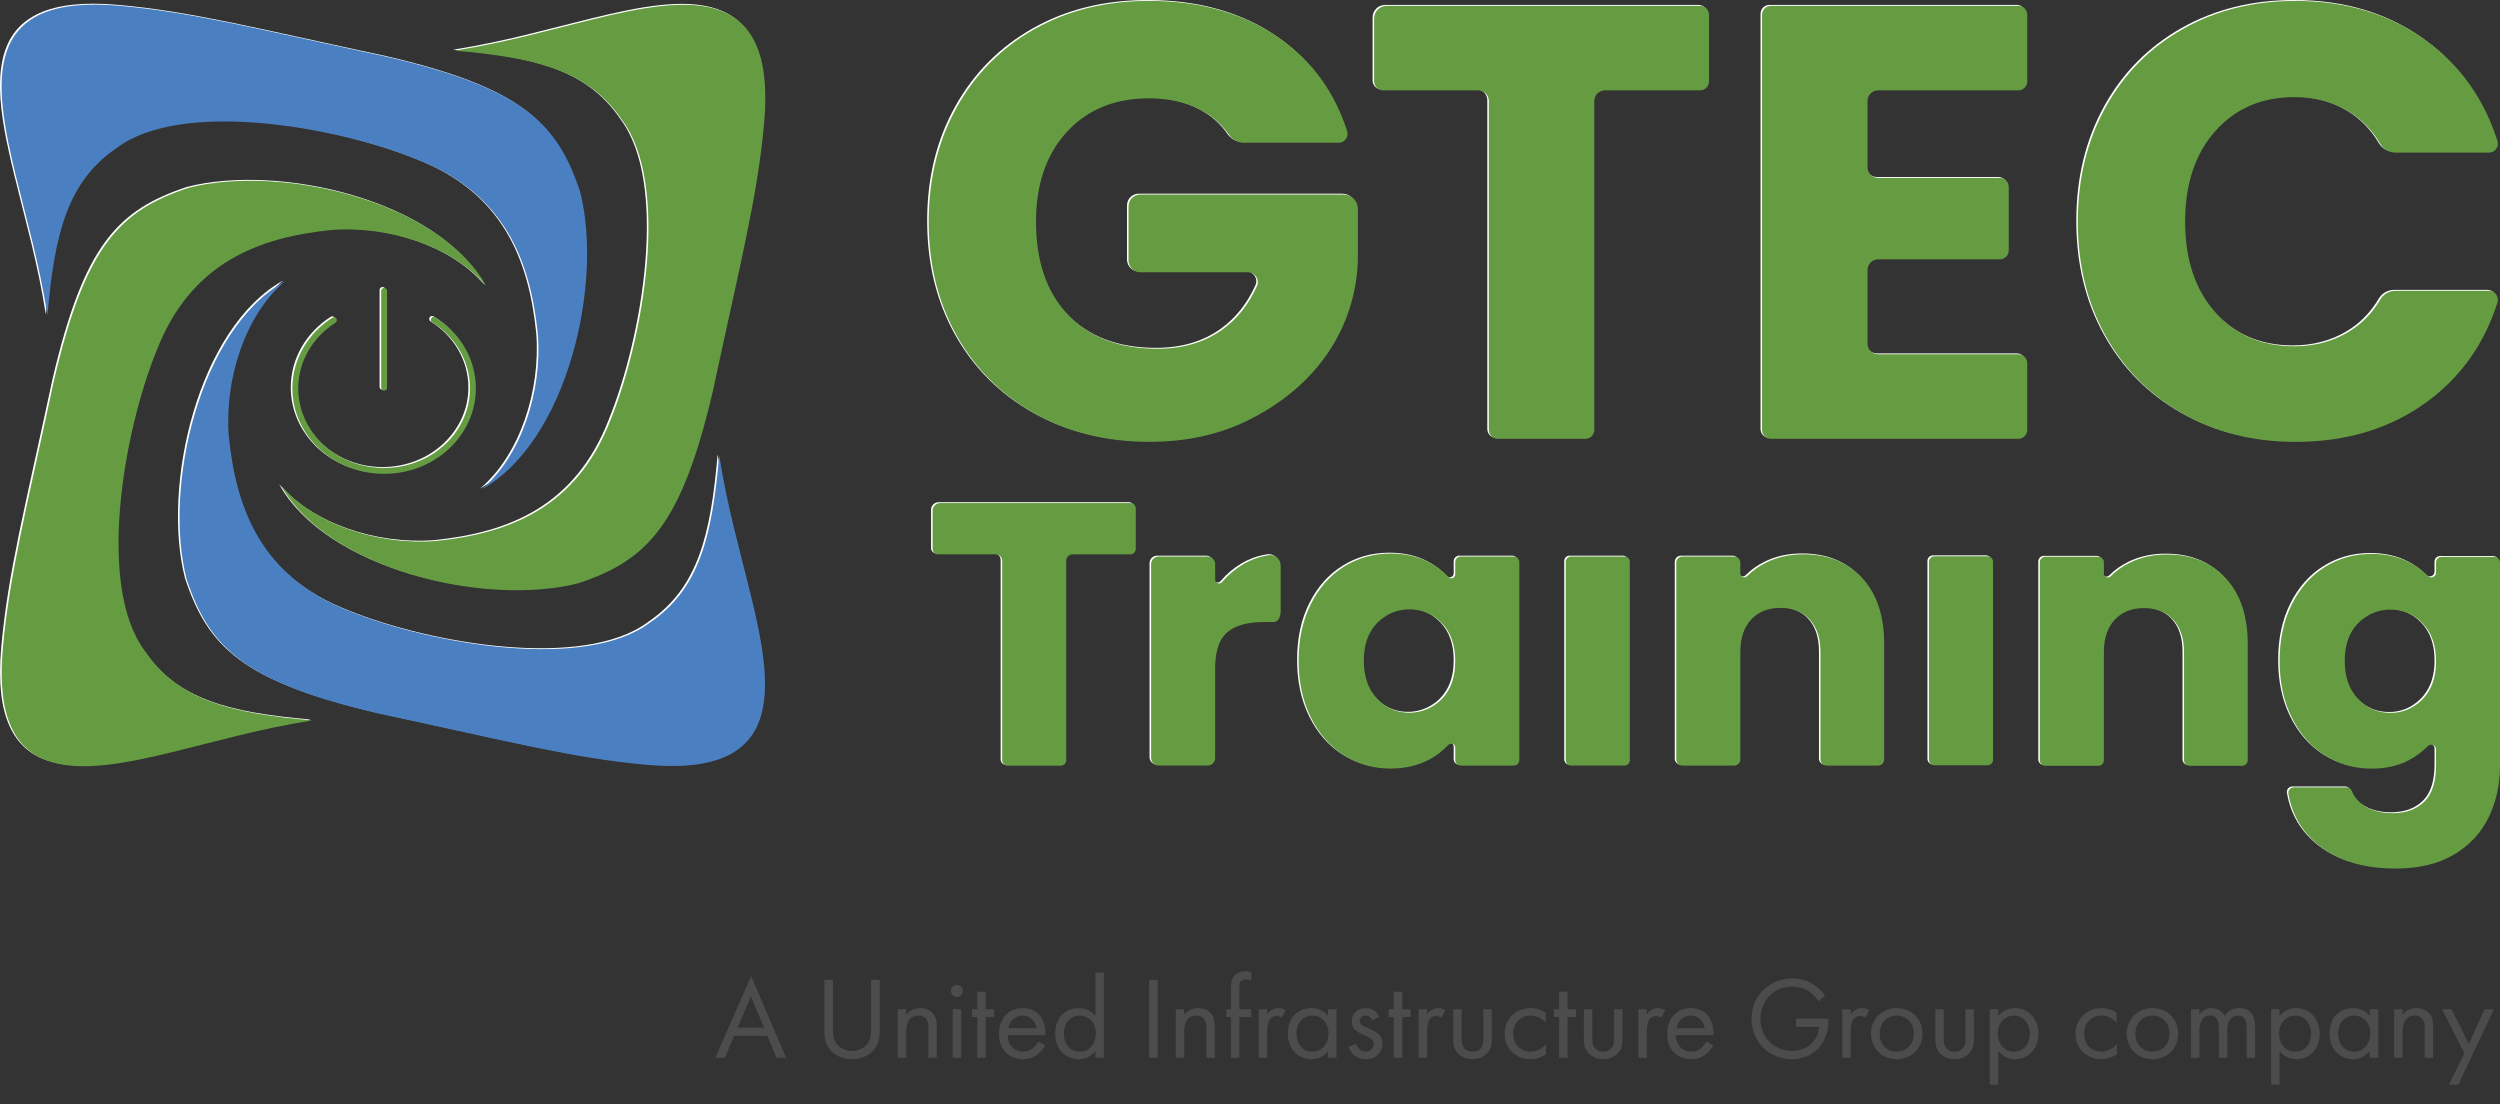 <?xml version="1.0" encoding="UTF-8"?>
<svg id="Layer_1" data-name="Layer 1" xmlns="http://www.w3.org/2000/svg" width="452.61mm" height="199.89mm" viewBox="0 0 1283 566.62">
  <rect x="0" y="0" width="1283" height="566.62" fill="#333333" stroke="none"/>
  <g>
    <g>
      <path d="M637.54,72.8c-3,0-5.79-1.49-7.5-3.96-3.79-5.47-8.73-9.79-14.81-12.97-7.49-3.9-16.3-5.86-26.43-5.86-17.52,0-31.55,5.75-42.09,17.25-10.55,11.5-15.82,26.85-15.82,46.05,0,20.47,5.54,36.45,16.62,47.95,11.08,11.5,26.32,17.25,45.74,17.25,13.29,0,24.53-3.37,33.71-10.13,7.39-5.43,13.17-12.78,17.34-22.05,1.5-3.32-1.04-7.07-4.68-7.07-13.69,0-42.64,0-55.21,0-3.34,0-6.03-2.71-6.03-6.05v-27.79c0-3.33,2.7-6.03,6.03-6.03h104.38c4.04,0,7.32,3.28,7.32,7.32v23.94c0,20.66-7.19,40.68-20.33,56.63l-.08.1c-9.6,11.61-21.79,21-36.56,28.17-14.77,7.18-31.44,10.76-50.01,10.76-21.95,0-41.52-4.8-58.71-14.4-17.2-9.6-30.6-22.95-40.2-40.04-9.6-17.09-14.4-36.61-14.4-58.55s4.8-41.51,14.4-58.71c9.6-17.2,22.95-30.59,40.04-40.2,17.09-9.6,36.61-14.4,58.55-14.4,26.59,0,49,6.44,67.26,19.31,16.61,11.71,28.1,27.53,34.49,47.45.95,2.97-1.24,6.04-4.36,6.04h-48.64Z" style="fill: #fff;"/>
      <path d="M876.29,7.11v34.21c0,2.53-2.05,4.58-4.58,4.58h-48.8c-3.03,0-5.49,2.46-5.49,5.49v168.76c0,2.53-2.05,4.58-4.58,4.58h-44.97c-2.53,0-4.58-2.05-4.58-4.58V51.38c0-3.03-2.46-5.49-5.49-5.49h-48.8c-2.53,0-4.58-2.05-4.58-4.58V8.94c0-3.54,2.87-6.41,6.41-6.41h160.88c2.53,0,4.58,2.05,4.58,4.58Z" style="fill: #fff;"/>
      <path d="M957.63,51.38v33.96c0,3.03,2.46,5.49,5.49,5.49h62.41c2.53,0,4.58,2.05,4.58,4.58v32.63c0,2.53-2.05,4.58-4.58,4.58h-62.41c-3.03,0-5.49,2.46-5.49,5.49v37.76c0,3.03,2.46,5.49,5.49,5.49h71.91c2.53,0,4.58,2.05,4.58,4.58v34.21c0,2.53-2.05,4.58-4.58,4.58h-126.94c-2.53,0-4.58-2.05-4.58-4.58V7.11c0-2.53,2.05-4.58,4.58-4.58h126.94c2.53,0,4.58,2.05,4.58,4.58v34.21c0,2.53-2.05,4.58-4.58,4.58h-71.91c-3.03,0-5.49,2.46-5.49,5.49Z" style="fill: #fff;"/>
      <path d="M1079.8,54.6c9.49-17.2,22.73-30.59,39.72-40.2,16.98-9.6,36.24-14.4,57.76-14.4,26.37,0,48.95,6.96,67.73,20.89,17.18,12.74,29.15,29.72,35.91,50.93.95,2.98-1.23,6.04-4.36,6.04h-47.94c-3.24,0-6.21-1.73-7.86-4.52-4.2-7.09-9.68-12.65-16.42-16.69-8.13-4.85-17.36-7.28-27.69-7.28-16.67,0-30.18,5.81-40.51,17.41-10.34,11.61-15.51,27.12-15.51,46.53s5.17,34.92,15.51,46.53c10.34,11.61,23.84,17.41,40.51,17.41,10.34,0,19.57-2.42,27.69-7.28,6.75-4.03,12.22-9.59,16.42-16.69,1.65-2.79,4.63-4.52,7.86-4.52h47.94c3.12,0,5.3,3.06,4.36,6.04-6.76,21.21-18.73,38.13-35.91,50.77-18.78,13.82-41.36,20.73-67.73,20.73-21.52,0-40.78-4.8-57.76-14.4-16.99-9.6-30.23-22.95-39.72-40.04-9.5-17.09-14.24-36.61-14.24-58.55s4.75-41.51,14.24-58.71Z" style="fill: #fff;"/>
    </g>
    <path d="M221.8,163.67c12.12,7.62,20.09,20.51,20.09,35.15,0,23.4-20.4,42.38-45.57,42.38-25.17,0-45.58-18.97-45.58-42.38,0-14.51,7.84-27.32,19.79-34.95" style="fill: none; stroke: #fff; stroke-linecap: round; stroke-miterlimit: 10; stroke-width: 3.02px;"/>
    <line x1="196.32" y1="198.53" x2="196.32" y2="148.82" style="fill: #fff; stroke: #fff; stroke-linecap: round; stroke-miterlimit: 10; stroke-width: 3.02px;"/>
    <path d="M232.48,25.51c41.09,3.6,68.49,9.88,85.92,35.6,24.78,32.92,11.25,111.64-5.87,153.93-17.42,45.13-52.03,58.33-89.83,62.16-29.26,2.25-62.38-8.48-79.49-28.75,24.48,43.83,105.44,62.47,152.75,50.43,35.36-11.74,52.97-29.57,69.14-98.94,14-65.51,22.91-99.57,26.27-137.67,6.3-71.52-39.62-64.61-87.52-52.91-23.97,5.85-43.96,11.77-71.37,16.16Z" style="fill: #fff;"/>
    <path d="M159.51,369.26c-41.09-3.6-68.49-9.88-85.92-35.6-24.78-32.92-11.25-111.64,5.87-153.93,17.42-45.13,52.03-58.33,89.83-62.16,29.26-2.25,62.38,8.48,79.49,28.75-24.48-43.83-105.44-62.47-152.75-50.43-35.36,11.74-52.97,29.57-69.14,98.94C12.88,260.34,3.97,294.4.61,332.5c-6.3,71.52,39.62,64.61,87.52,52.91,23.97-5.85,43.96-11.77,71.37-16.16Z" style="fill: #fff;"/>
    <path d="M23.53,161.37c3.6-41.09,9.88-68.49,35.6-85.92,32.92-24.78,111.64-11.25,153.93,5.87,45.13,17.42,58.33,52.03,62.16,89.83,2.25,29.26-8.48,62.38-28.75,79.49,43.83-24.48,62.47-105.44,50.43-152.75-11.74-35.36-29.57-52.97-98.94-69.14C132.45,14.74,98.39,5.83,60.29,2.47-11.23-3.82-4.32,42.09,7.37,90c5.85,23.97,11.77,43.96,16.16,71.37Z" style="fill: #fff;"/>
    <path d="M368.29,233.19c-3.6,41.09-9.88,68.49-35.6,85.92-32.92,24.78-111.64,11.25-153.93-5.87-45.13-17.42-58.33-52.03-62.16-89.83-2.25-29.26,8.48-62.38,28.75-79.49-43.83,24.48-62.47,105.44-50.43,152.75,11.74,35.36,29.57,52.97,98.94,69.14,65.51,14,99.57,22.91,137.67,26.27,71.52,6.3,64.61-39.62,52.91-87.52-5.85-23.97-11.77-43.96-16.16-71.37Z" style="fill: #fff;"/>
    <g>
      <path d="M637.23,289.1c4.05-2.39,8.42-3.93,13.11-4.64,3.35-.51,6.12,2.02,6.12,5.41v22.96c0,4.26-1.73,5.97-3.86,5.97h-5.17c-8.2,0-14.36,1.76-18.46,5.29-4.1,3.53-6.15,9.71-6.15,18.55v45.93c0,2.13-1.73,3.86-3.86,3.86h-25.15c-2.13,0-3.86-1.73-3.86-3.86v-99.55c0-2.13,1.73-3.86,3.86-3.86h25.15c2.13,0,3.86,1.73,3.86,3.86v7.92c0,1.91,2.35,2.73,3.59,1.27,3.12-3.67,6.73-6.71,10.83-9.12Z" style="fill: #fff;"/>
      <path d="M671.93,309.58c4.16-8.33,9.83-14.74,17.01-19.22,7.18-4.49,15.19-6.73,24.03-6.73,7.56,0,14.19,1.54,19.9,4.61,3.8,2.05,7.02,4.53,9.66,7.44,1.23,1.36,3.51.39,3.51-1.45v-6.24c0-1.56,1.27-2.83,2.83-2.83h27.22c1.56,0,2.83,1.27,2.83,2.83v101.62c0,1.56-1.27,2.83-2.83,2.83h-27.22c-1.56,0-2.83-1.27-2.83-2.83v-6.41c0-1.9-2.3-2.71-3.59-1.31-2.7,2.92-5.96,5.41-9.78,7.47-5.7,3.08-12.34,4.61-19.9,4.61-8.72,0-16.66-2.27-23.84-6.83-7.18-4.55-12.85-11.02-17.01-19.42-4.17-8.39-6.25-18.1-6.25-29.13s2.08-20.7,6.25-29.03ZM739.22,319.38c-4.82-5.02-10.75-7.39-17.81-7.09-3.73.16-7.43,1.25-10.63,3.19-7.77,4.71-11.65,12.41-11.65,23.13,0,8.2,2.27,14.71,6.83,19.51,4.29,4.53,9.46,6.92,15.51,7.19,5.47.24,10.98-1.49,15.29-4.87,6.19-4.86,9.29-12.07,9.29-21.64,0-8.2-2.28-14.67-6.83-19.42Z" style="fill: #fff;"/>
      <path d="M835.63,287.91v101.78c0,1.52-1.23,2.75-2.75,2.75h-27.37c-1.52,0-2.75-1.23-2.75-2.75v-101.78c0-1.52,1.23-2.75,2.75-2.75h27.38c1.52,0,2.75,1.23,2.75,2.75Z" style="fill: #fff;"/>
      <path d="M954.92,296.22c7.5,8.14,11.25,19.32,11.25,33.55v59.51c0,1.75-1.42,3.16-3.16,3.16h-26.36c-1.75,0-3.16-1.42-3.16-3.16v-55.09c0-7.18-1.86-12.75-5.58-16.73-3.72-3.97-8.72-5.96-14.99-5.96s-11.28,1.99-14.99,5.96c-3.72,3.97-5.58,9.55-5.58,16.73v55.09c0,1.75-1.42,3.16-3.16,3.16h-26.55c-1.75,0-3.16-1.42-3.16-3.16v-100.95c0-1.75,1.42-3.16,3.16-3.16h26.55c1.75,0,3.16,1.42,3.16,3.16v5.48c0,1.85,2.22,2.69,3.52,1.37,2.77-2.8,6.08-5.15,9.93-7.03,5.64-2.75,11.98-4.13,19.03-4.13,12.56,0,22.59,4.07,30.09,12.21Z" style="fill: #fff;"/>
      <path d="M1141.51,296.33c7.5,8.14,11.25,19.32,11.25,33.55v59.85c0,1.56-1.27,2.83-2.83,2.83h-27.03c-1.56,0-2.83-1.27-2.83-2.83v-55.43c0-7.18-1.86-12.75-5.58-16.73-3.72-3.97-8.72-5.96-14.99-5.96s-11.28,1.99-14.99,5.96c-3.72,3.97-5.58,9.55-5.58,16.73v55.43c0,1.56-1.27,2.83-2.83,2.83h-27.22c-1.56,0-2.83-1.27-2.83-2.83v-101.62c0-1.56,1.27-2.83,2.83-2.83h27.22c1.56,0,2.83,1.27,2.83,2.83v5.81c0,1.85,2.22,2.69,3.52,1.37,2.77-2.8,6.08-5.15,9.93-7.03,5.64-2.75,11.98-4.13,19.03-4.13,12.56,0,22.59,4.07,30.09,12.21Z" style="fill: #fff;"/>
      <path d="M1236.25,288.41c3.46,1.87,6.43,4.09,8.93,6.66,1.54,1.6,4.23.49,4.23-1.73v-5.17c0-1.56,1.27-2.83,2.83-2.83h27.18c1.56,0,2.83,1.27,2.83,2.83v104.12c0,9.85-1.95,18.78-5.86,26.78-3.91,8-9.86,14.37-17.86,19.1-8,4.73-17.95,7.1-29.86,7.1-15.87,0-28.74-3.74-38.59-11.23-9.01-6.84-14.49-15.91-16.44-27.19-.29-1.7,1.09-3.24,2.81-3.24h27.11c1.23,0,2.25.83,2.7,1.98,1.24,3.17,3.46,5.75,6.66,7.72,3.84,2.37,8.57,3.55,14.21,3.55,6.78,0,12.19-1.95,16.23-5.86,4.03-3.91,6.05-10.15,6.05-18.72v-8.07c0-2.22-2.69-3.34-4.24-1.75-2.54,2.63-5.55,4.91-9.01,6.84-5.63,3.14-12.23,4.7-19.78,4.7-8.83,0-16.83-2.27-24-6.82-7.17-4.54-12.83-11.01-16.99-19.39-4.16-8.38-6.24-18.08-6.24-29.09s2.08-20.67,6.24-28.99c4.16-8.32,9.82-14.72,16.99-19.2,7.17-4.48,15.17-6.72,24-6.72,7.55,0,14.18,1.54,19.87,4.61ZM1242.58,319.52c-4.81-5.01-10.74-7.38-17.77-7.08-3.73.16-7.42,1.25-10.61,3.18-7.77,4.7-11.65,12.4-11.65,23.1,0,8.19,2.27,14.69,6.82,19.49,4.88,5.15,10.9,7.54,18.06,7.16,3.71-.2,7.38-1.33,10.53-3.32,7.63-4.81,11.45-12.52,11.45-23.14,0-8.19-2.28-14.66-6.82-19.39Z" style="fill: #fff;"/>
      <path d="M1022.05,287.84v101.62c0,1.56-1.27,2.83-2.83,2.83h-27.22c-1.56,0-2.83-1.27-2.83-2.83v-101.62c0-1.56,1.27-2.83,2.83-2.83h27.22c1.56,0,2.83,1.27,2.83,2.83Z" style="fill: #fff;"/>
      <path d="M582.08,260.5v20.75c0,1.53-1.24,2.78-2.78,2.78h-29.6c-1.84,0-3.33,1.49-3.33,3.33v102.37c0,1.53-1.24,2.78-2.78,2.78h-27.28c-1.53,0-2.78-1.24-2.78-2.78v-102.37c0-1.84-1.49-3.33-3.33-3.33h-29.6c-1.53,0-2.78-1.24-2.78-2.78v-19.64c0-2.15,1.74-3.89,3.89-3.89h97.59c1.53,0,2.78,1.24,2.78,2.78Z" style="fill: #fff;"/>
    </g>
  </g>
  <g>
    <rect x="366.59" y="499.11" width="915.8" height="219.06" style="fill: none;"/>
    <path d="M393.83,531.57h-17.04l-4.8,11.28h-4.92l18.42-41.94,17.94,41.94h-4.92l-4.68-11.28ZM392.09,527.37l-6.72-16.02-6.84,16.02h13.56Z" style="fill: #4c4c4d;"/>
    <path d="M427.49,527.37c0,3.36,0,7.02,3.18,9.72,1.62,1.38,4.38,2.28,6.6,2.28s4.98-.9,6.6-2.28c3.18-2.7,3.18-6.36,3.18-9.72v-24.54h4.44v25.74c0,3.36-.36,6.6-2.52,9.6-2.4,3.3-6.6,5.4-11.7,5.4s-9.3-2.1-11.7-5.4c-2.16-3-2.52-6.24-2.52-9.6v-25.74h4.44v24.54Z" style="fill: #4c4c4d;"/>
    <path d="M460.73,517.95h4.32v2.88c.78-1.02,3-3.48,7.14-3.48,2.94,0,5.64,1.2,7.14,3.42,1.26,1.86,1.44,3.9,1.44,6.66v15.42h-4.32v-15.3c0-1.5-.12-3.24-1.14-4.56-.84-1.08-2.16-1.8-4.08-1.8-1.5,0-3.12.42-4.38,1.92-1.68,1.98-1.8,4.92-1.8,6.72v13.02h-4.32v-24.9Z" style="fill: #4c4c4d;"/>
    <path d="M491.09,505.47c1.68,0,3.06,1.38,3.06,3.06s-1.38,3.06-3.06,3.06-3.06-1.38-3.06-3.06,1.38-3.06,3.06-3.06ZM493.25,517.95v24.9h-4.32v-24.9h4.32Z" style="fill: #4c4c4d;"/>
    <path d="M505.85,521.91v20.94h-4.32v-20.94h-2.64v-3.96h2.64v-9h4.32v9h4.32v3.96h-4.32Z" style="fill: #4c4c4d;"/>
    <path d="M536.33,536.49c-.72,1.38-1.8,2.88-3.06,4.02-2.28,2.04-5.1,3.06-8.28,3.06-6,0-12.3-3.78-12.3-13.02,0-7.44,4.56-13.2,12.06-13.2,4.86,0,7.92,2.4,9.42,4.56,1.56,2.22,2.46,6.06,2.34,9.36h-19.38c.06,5.16,3.6,8.46,7.92,8.46,2.04,0,3.66-.6,5.1-1.8,1.14-.96,2.04-2.22,2.58-3.42l3.6,1.98ZM532.06,527.67c-.72-3.9-3.66-6.48-7.32-6.48s-6.66,2.76-7.32,6.48h14.64Z" style="fill: #4c4c4d;"/>
    <path d="M562.18,499.11h4.32v43.74h-4.32v-3.48c-1.44,1.86-4.14,4.2-8.52,4.2-6.3,0-12.12-4.44-12.12-13.2s5.76-13.02,12.12-13.02c4.8,0,7.38,2.64,8.52,4.14v-22.38ZM545.99,530.37c0,5.34,3,9.36,8.16,9.36s8.28-4.38,8.28-9.3c0-6.42-4.44-9.24-8.28-9.24-4.26,0-8.16,3.12-8.16,9.18Z" style="fill: #4c4c4d;"/>
    <path d="M594.16,502.83v40.02h-4.44v-40.02h4.44Z" style="fill: #4c4c4d;"/>
    <path d="M603.4,517.95h4.32v2.88c.78-1.02,3-3.48,7.14-3.48,2.94,0,5.64,1.2,7.14,3.42,1.26,1.86,1.44,3.9,1.44,6.66v15.42h-4.32v-15.3c0-1.5-.12-3.24-1.14-4.56-.84-1.08-2.16-1.8-4.08-1.8-1.5,0-3.12.42-4.38,1.92-1.68,1.98-1.8,4.92-1.8,6.72v13.02h-4.32v-24.9Z" style="fill: #4c4c4d;"/>
    <path d="M636.04,521.91v20.94h-4.32v-20.94h-2.4v-3.96h2.4v-10.86c0-2.28.18-5.16,2.4-7.02,1.2-1.02,3-1.62,4.98-1.62,1.56,0,2.58.36,3.06.54v4.2c-.9-.36-1.92-.54-2.82-.54-.96,0-2.1.24-2.76,1.32-.54.9-.54,2.28-.54,3.6v10.38h6.12v3.96h-6.12Z" style="fill: #4c4c4d;"/>
    <path d="M646,517.95h4.32v2.7c.42-.66,2.28-3.3,5.64-3.3,1.32,0,2.76.48,3.84,1.02l-2.04,3.9c-.96-.66-1.86-.84-2.52-.84-1.74,0-2.82.72-3.48,1.56-.72.96-1.44,2.64-1.44,6.72v13.14h-4.32v-24.9Z" style="fill: #4c4c4d;"/>
    <path d="M681.58,517.95h4.32v24.9h-4.32v-3.48c-1.44,1.86-4.14,4.2-8.52,4.2-6.3,0-12.12-4.44-12.12-13.2s5.76-13.02,12.12-13.02c4.8,0,7.38,2.64,8.52,4.14v-3.54ZM665.38,530.37c0,5.34,3,9.36,8.16,9.36s8.28-4.38,8.28-9.3c0-6.42-4.44-9.24-8.28-9.24-4.26,0-8.16,3.12-8.16,9.18Z" style="fill: #4c4c4d;"/>
    <path d="M704.32,523.71c-.6-1.44-1.86-2.52-3.48-2.52s-3,.9-3,2.82c0,1.8,1.2,2.34,4.02,3.54,3.6,1.5,5.28,2.64,6.24,3.84,1.08,1.32,1.32,2.64,1.32,4.02,0,5.22-3.78,8.16-8.58,8.16-1.02,0-6.6-.12-8.7-6.36l3.72-1.56c.48,1.32,1.92,4.08,5.04,4.08,2.82,0,4.08-2.1,4.08-3.96,0-2.34-1.68-3.12-4.02-4.14-3-1.32-4.92-2.28-6.06-3.66-.96-1.2-1.14-2.4-1.14-3.66,0-4.38,3.06-6.96,7.26-6.96,1.32,0,4.86.24,6.84,4.5l-3.54,1.86Z" style="fill: #4c4c4d;"/>
    <path d="M719.62,521.91v20.94h-4.32v-20.94h-2.64v-3.96h2.64v-9h4.32v9h4.32v3.96h-4.32Z" style="fill: #4c4c4d;"/>
    <path d="M728.02,517.95h4.32v2.7c.42-.66,2.28-3.3,5.64-3.3,1.32,0,2.76.48,3.84,1.02l-2.04,3.9c-.96-.66-1.86-.84-2.52-.84-1.74,0-2.82.72-3.48,1.56-.72.96-1.44,2.64-1.44,6.72v13.14h-4.32v-24.9Z" style="fill: #4c4c4d;"/>
    <path d="M750.1,532.47c0,1.74,0,3.78,1.2,5.34.66.84,1.98,1.92,4.38,1.92s3.72-1.08,4.38-1.92c1.2-1.56,1.2-3.6,1.2-5.34v-14.52h4.32v15c0,3.06-.3,5.34-2.28,7.5-2.22,2.34-5.16,3.12-7.62,3.12s-5.4-.78-7.62-3.12c-1.98-2.16-2.28-4.44-2.28-7.5v-15h4.32v14.52Z" style="fill: #4c4c4d;"/>
    <path d="M793.24,524.91c-2.28-2.88-5.58-3.72-7.8-3.72-4.62,0-8.82,3.24-8.82,9.3s4.32,9.24,8.76,9.24c2.58,0,5.76-1.14,8.04-3.9v5.16c-2.7,1.98-5.58,2.58-7.92,2.58-7.74,0-13.32-5.52-13.32-13.02s5.64-13.2,13.32-13.2c3.96,0,6.54,1.56,7.74,2.4v5.16Z" style="fill: #4c4c4d;"/>
    <path d="M804.46,521.91v20.94h-4.32v-20.94h-2.64v-3.96h2.64v-9h4.32v9h4.32v3.96h-4.32Z" style="fill: #4c4c4d;"/>
    <path d="M817.18,532.47c0,1.74,0,3.78,1.2,5.34.66.84,1.98,1.92,4.38,1.92s3.72-1.08,4.38-1.92c1.2-1.56,1.2-3.6,1.2-5.34v-14.52h4.32v15c0,3.06-.3,5.34-2.28,7.5-2.22,2.34-5.16,3.12-7.62,3.12s-5.4-.78-7.62-3.12c-1.98-2.16-2.28-4.44-2.28-7.5v-15h4.32v14.52Z" style="fill: #4c4c4d;"/>
    <path d="M840.82,517.95h4.32v2.7c.42-.66,2.28-3.3,5.64-3.3,1.32,0,2.76.48,3.84,1.02l-2.04,3.9c-.96-.66-1.86-.84-2.52-.84-1.74,0-2.82.72-3.48,1.56-.72.96-1.44,2.64-1.44,6.72v13.14h-4.32v-24.9Z" style="fill: #4c4c4d;"/>
    <path d="M879.22,536.49c-.72,1.38-1.8,2.88-3.06,4.02-2.28,2.04-5.1,3.06-8.28,3.06-6,0-12.3-3.78-12.3-13.02,0-7.44,4.56-13.2,12.06-13.2,4.86,0,7.92,2.4,9.42,4.56,1.56,2.22,2.46,6.06,2.34,9.36h-19.38c.06,5.16,3.6,8.46,7.92,8.46,2.04,0,3.66-.6,5.1-1.8,1.14-.96,2.04-2.22,2.58-3.42l3.6,1.98ZM874.96,527.67c-.72-3.9-3.66-6.48-7.32-6.48s-6.66,2.76-7.32,6.48h14.64Z" style="fill: #4c4c4d;"/>
    <path d="M921.69,522.75h16.68v.96c0,4.44-1.32,9.24-3.84,12.66-1.2,1.62-5.7,7.2-14.88,7.2-11.88,0-20.76-9.06-20.76-20.7s8.94-20.7,20.88-20.7c3.84,0,8.34.96,12.24,3.96,1.8,1.38,3.48,3.18,4.62,4.74l-3.3,3c-1.14-1.62-2.46-3.06-3.78-4.14-1.92-1.56-4.92-3.36-9.72-3.36-9.66,0-16.38,7.26-16.38,16.56,0,10.92,8.7,16.44,16.26,16.44,5.34,0,9.96-2.7,12.24-6.72.72-1.26,1.5-3.18,1.62-5.7h-11.88v-4.2Z" style="fill: #4c4c4d;"/>
    <path d="M945.46,517.95h4.32v2.7c.42-.66,2.28-3.3,5.64-3.3,1.32,0,2.76.48,3.84,1.02l-2.04,3.9c-.96-.66-1.86-.84-2.52-.84-1.74,0-2.82.72-3.48,1.56-.72.96-1.44,2.64-1.44,6.72v13.14h-4.32v-24.9Z" style="fill: #4c4c4d;"/>
    <path d="M960.21,530.49c0-7.56,5.58-13.14,13.2-13.14s13.2,5.58,13.2,13.14-5.64,13.08-13.2,13.08-13.2-5.52-13.2-13.08ZM964.66,530.49c0,6.12,4.32,9.24,8.76,9.24s8.76-3.18,8.76-9.24-4.2-9.3-8.76-9.3-8.76,3.24-8.76,9.3Z" style="fill: #4c4c4d;"/>
    <path d="M997.53,532.47c0,1.74,0,3.78,1.2,5.34.66.84,1.98,1.92,4.38,1.92s3.72-1.08,4.38-1.92c1.2-1.56,1.2-3.6,1.2-5.34v-14.52h4.32v15c0,3.06-.3,5.34-2.28,7.5-2.22,2.34-5.16,3.12-7.62,3.12s-5.4-.78-7.62-3.12c-1.98-2.16-2.28-4.44-2.28-7.5v-15h4.32v14.52Z" style="fill: #4c4c4d;"/>
    <path d="M1025.49,556.65h-4.32v-38.7h4.32v3.48c2.94-3.66,6.72-4.08,8.52-4.08,7.8,0,12.12,6.48,12.12,13.2s-4.38,13.02-11.94,13.02c-4.02,0-6.84-1.8-8.7-4.2v17.28ZM1041.69,530.55c0-6.12-4.14-9.36-8.16-9.36s-8.28,3.3-8.28,9.3c0,5.1,3.24,9.24,8.34,9.24s8.1-4.2,8.1-9.18Z" style="fill: #4c4c4d;"/>
    <path d="M1086.21,524.91c-2.28-2.88-5.58-3.72-7.8-3.72-4.62,0-8.82,3.24-8.82,9.3s4.32,9.24,8.76,9.24c2.58,0,5.76-1.14,8.04-3.9v5.16c-2.7,1.98-5.58,2.58-7.92,2.58-7.74,0-13.32-5.52-13.32-13.02s5.64-13.2,13.32-13.2c3.96,0,6.54,1.56,7.74,2.4v5.16Z" style="fill: #4c4c4d;"/>
    <path d="M1091.43,530.49c0-7.56,5.58-13.14,13.2-13.14s13.2,5.58,13.2,13.14-5.64,13.08-13.2,13.08-13.2-5.52-13.2-13.08ZM1095.87,530.49c0,6.12,4.32,9.24,8.76,9.24s8.76-3.18,8.76-9.24-4.2-9.3-8.76-9.3-8.76,3.24-8.76,9.3Z" style="fill: #4c4c4d;"/>
    <path d="M1124.43,517.95h4.32v2.64c1.38-2.04,3.54-3.24,6.18-3.24,4.5,0,6.3,3.18,6.78,4.02,2.4-3.78,5.82-4.02,7.5-4.02,7.38,0,8.1,6.18,8.1,9.72v15.78h-4.32v-15.12c0-2.82-.36-6.54-4.44-6.54-4.98,0-5.52,4.8-5.52,7.8v13.86h-4.32v-14.76c0-1.74.06-6.9-4.5-6.9-4.92,0-5.46,5.1-5.46,8.1v13.56h-4.32v-24.9Z" style="fill: #4c4c4d;"/>
    <path d="M1169.85,556.65h-4.32v-38.7h4.32v3.48c2.94-3.66,6.72-4.08,8.52-4.08,7.8,0,12.12,6.48,12.12,13.2s-4.38,13.02-11.94,13.02c-4.02,0-6.84-1.8-8.7-4.2v17.28ZM1186.05,530.55c0-6.12-4.14-9.36-8.16-9.36s-8.28,3.3-8.28,9.3c0,5.1,3.24,9.24,8.34,9.24s8.1-4.2,8.1-9.18Z" style="fill: #4c4c4d;"/>
    <path d="M1216.17,517.95h4.32v24.9h-4.32v-3.48c-1.44,1.86-4.14,4.2-8.52,4.2-6.3,0-12.12-4.44-12.12-13.2s5.76-13.02,12.12-13.02c4.8,0,7.38,2.64,8.52,4.14v-3.54ZM1199.97,530.37c0,5.34,3,9.36,8.16,9.36s8.28-4.38,8.28-9.3c0-6.42-4.44-9.24-8.28-9.24-4.26,0-8.16,3.12-8.16,9.18Z" style="fill: #4c4c4d;"/>
    <path d="M1228.65,517.95h4.32v2.88c.78-1.02,3-3.48,7.14-3.48,2.94,0,5.64,1.2,7.14,3.42,1.26,1.86,1.44,3.9,1.44,6.66v15.42h-4.32v-15.3c0-1.5-.12-3.24-1.14-4.56-.84-1.08-2.16-1.8-4.08-1.8-1.5,0-3.12.42-4.38,1.92-1.68,1.98-1.8,4.92-1.8,6.72v13.02h-4.32v-24.9Z" style="fill: #4c4c4d;"/>
    <path d="M1264.71,540.51l-11.46-22.56h4.92l8.82,17.82,8.1-17.82h4.8l-18.3,38.7h-4.8l7.92-16.14Z" style="fill: #4c4c4d;"/>
  </g>
  <g>
    <g>
      <path d="M638.33,73.26c-3,0-5.79-1.49-7.5-3.96-3.79-5.47-8.73-9.79-14.81-12.97-7.49-3.9-16.3-5.86-26.43-5.86-17.52,0-31.54,5.75-42.09,17.25-10.55,11.5-15.82,26.85-15.82,46.05,0,20.47,5.54,36.45,16.61,47.95,11.08,11.5,26.32,17.25,45.73,17.25,13.29,0,24.53-3.37,33.71-10.13,7.39-5.43,13.17-12.78,17.34-22.05,1.5-3.32-1.04-7.07-4.68-7.07-13.69,0-42.64,0-55.21,0-3.34,0-6.03-2.71-6.03-6.05v-27.79c0-3.33,2.7-6.03,6.03-6.03h104.38c4.04,0,7.32,3.28,7.32,7.32v23.93c0,20.66-7.19,40.68-20.33,56.62l-.08.1c-9.6,11.61-21.79,21-36.55,28.17-14.77,7.18-31.44,10.76-50.01,10.76-21.95,0-41.51-4.8-58.71-14.4-17.2-9.6-30.6-22.95-40.19-40.04-9.6-17.09-14.4-36.6-14.4-58.55s4.8-41.51,14.4-58.71c9.6-17.19,22.95-30.59,40.04-40.19,17.09-9.6,36.6-14.4,58.55-14.4,26.58,0,49,6.44,67.25,19.31,16.6,11.71,28.1,27.53,34.49,47.45.95,2.97-1.24,6.04-4.36,6.04h-48.64Z" style="fill: #659c41;"/>
      <path d="M877.07,7.58v34.21c0,2.53-2.05,4.58-4.58,4.58h-48.8c-3.03,0-5.49,2.46-5.49,5.49v168.75c0,2.53-2.05,4.58-4.58,4.58h-44.97c-2.53,0-4.58-2.05-4.58-4.58V51.85c0-3.03-2.46-5.49-5.49-5.49h-48.8c-2.53,0-4.58-2.05-4.58-4.58V9.41c0-3.54,2.87-6.41,6.41-6.41h160.87c2.53,0,4.58,2.05,4.58,4.58Z" style="fill: #659c41;"/>
      <path d="M958.41,51.85v33.96c0,3.03,2.46,5.49,5.49,5.49h62.41c2.53,0,4.58,2.05,4.58,4.58v32.62c0,2.53-2.05,4.58-4.58,4.58h-62.41c-3.03,0-5.49,2.46-5.49,5.49v37.76c0,3.03,2.46,5.49,5.49,5.49h71.9c2.53,0,4.58,2.05,4.58,4.58v34.21c0,2.53-2.05,4.58-4.58,4.58h-126.94c-2.53,0-4.58-2.05-4.58-4.58V7.58c0-2.53,2.05-4.58,4.58-4.58h126.94c2.53,0,4.58,2.05,4.58,4.58v34.21c0,2.53-2.05,4.58-4.58,4.58h-71.9c-3.03,0-5.49,2.46-5.49,5.49Z" style="fill: #659c41;"/>
      <path d="M1080.57,55.06c9.49-17.19,22.73-30.59,39.72-40.19,16.98-9.6,36.24-14.4,57.76-14.4,26.37,0,48.95,6.96,67.73,20.89,17.18,12.74,29.15,29.72,35.91,50.93.95,2.98-1.23,6.04-4.36,6.04h-47.93c-3.24,0-6.21-1.73-7.86-4.52-4.2-7.09-9.68-12.65-16.42-16.69-8.13-4.85-17.36-7.28-27.69-7.28-16.67,0-30.18,5.81-40.51,17.41-10.34,11.61-15.51,27.11-15.51,46.52s5.17,34.92,15.51,46.52c10.34,11.61,23.84,17.41,40.51,17.41,10.34,0,19.57-2.42,27.69-7.28,6.75-4.03,12.22-9.59,16.42-16.68,1.65-2.79,4.63-4.52,7.86-4.52h47.93c3.12,0,5.3,3.06,4.36,6.04-6.76,21.21-18.73,38.13-35.91,50.77-18.78,13.82-41.35,20.73-67.73,20.73-21.52,0-40.78-4.8-57.76-14.4-16.99-9.6-30.22-22.95-39.72-40.04-9.5-17.09-14.24-36.6-14.24-58.55s4.75-41.51,14.24-58.71Z" style="fill: #659c41;"/>
    </g>
    <g>
      <path d="M222.61,164.13c12.12,7.62,20.09,20.51,20.09,35.15,0,23.4-20.4,42.38-45.57,42.38-25.17,0-45.57-18.97-45.57-42.38,0-14.51,7.84-27.31,19.79-34.95" style="fill: none; stroke: #659c41; stroke-linecap: round; stroke-miterlimit: 10; stroke-width: 3.02px;"/>
      <line x1="197.13" y1="198.98" x2="197.13" y2="149.28" style="fill: none; stroke: #659c41; stroke-linecap: round; stroke-miterlimit: 10; stroke-width: 3.02px;"/>
      <path d="M233.29,25.97c41.08,3.6,68.49,9.88,85.92,35.6,24.78,32.92,11.24,111.64-5.87,153.92-17.42,45.13-52.03,58.33-89.82,62.16-29.26,2.25-62.38-8.48-79.48-28.75,24.48,43.83,105.43,62.46,152.74,50.43,35.36-11.74,52.97-29.57,69.14-98.94,14-65.51,22.91-99.56,26.27-137.66,6.3-71.51-39.62-64.6-87.52-52.91-23.97,5.85-43.96,11.77-71.37,16.16Z" style="fill: #659c41;"/>
      <path d="M160.32,369.71c-41.08-3.6-68.49-9.88-85.92-35.6-24.78-32.92-11.24-111.64,5.87-153.92,17.42-45.13,52.03-58.33,89.82-62.16,29.26-2.25,62.38,8.48,79.48,28.75-24.48-43.83-105.43-62.46-152.74-50.43-35.36,11.74-52.97,29.57-69.14,98.94C13.7,260.8,4.79,294.85,1.44,332.95c-6.3,71.51,39.62,64.6,87.52,52.91,23.97-5.85,43.96-11.77,71.37-16.16Z" style="fill: #659c41;"/>
      <path d="M24.35,161.83c3.6-41.08,9.88-68.49,35.6-85.92,32.92-24.78,111.64-11.24,153.92,5.87,45.13,17.42,58.33,52.03,62.16,89.82,2.25,29.26-8.48,62.38-28.75,79.48,43.83-24.48,62.46-105.43,50.43-152.74-11.74-35.36-29.57-52.97-98.94-69.14C133.26,15.21,99.21,6.3,61.11,2.94-10.41-3.36-3.5,42.56,8.2,90.46c5.85,23.97,11.77,43.96,16.16,71.37Z" style="fill: #4a80c2;"/>
      <path d="M369.09,233.65c-3.6,41.08-9.88,68.49-35.6,85.92-32.92,24.78-111.64,11.24-153.92-5.87-45.13-17.42-58.33-52.03-62.16-89.82-2.25-29.26,8.48-62.38,28.75-79.48-43.83,24.48-62.46,105.43-50.43,152.74,11.74,35.36,29.57,52.97,98.94,69.14,65.51,14,99.56,22.91,137.66,26.27,71.51,6.3,64.6-39.62,52.91-87.52-5.85-23.97-11.77-43.96-16.16-71.37Z" style="fill: #4a80c2;"/>
    </g>
    <g>
      <path d="M638.02,289.56c4.05-2.38,8.42-3.93,13.1-4.64,3.35-.51,6.12,2.02,6.12,5.41v22.96c0,4.26-1.73,5.97-3.86,5.97h-5.17c-8.2,0-14.36,1.76-18.45,5.29-4.1,3.53-6.15,9.71-6.15,18.55v45.93c0,2.13-1.73,3.86-3.86,3.86h-25.15c-2.13,0-3.86-1.73-3.86-3.86v-99.54c0-2.13,1.73-3.86,3.86-3.86h25.15c2.13,0,3.86,1.73,3.86,3.86v7.92c0,1.91,2.35,2.73,3.59,1.27,3.12-3.67,6.73-6.71,10.82-9.12Z" style="fill: #659c41;"/>
      <path d="M672.72,310.03c4.16-8.33,9.83-14.74,17.01-19.22,7.18-4.48,15.19-6.73,24.03-6.73,7.56,0,14.19,1.54,19.9,4.61,3.8,2.05,7.02,4.53,9.66,7.44,1.23,1.36,3.51.39,3.51-1.45v-6.24c0-1.56,1.27-2.83,2.83-2.83h27.22c1.56,0,2.83,1.27,2.83,2.83v101.62c0,1.56-1.27,2.83-2.83,2.83h-27.22c-1.56,0-2.83-1.27-2.83-2.83v-6.41c0-1.9-2.3-2.71-3.59-1.31-2.7,2.92-5.96,5.41-9.78,7.47-5.7,3.08-12.34,4.61-19.9,4.61-8.72,0-16.66-2.27-23.84-6.82-7.18-4.55-12.85-11.02-17.01-19.42-4.17-8.39-6.25-18.1-6.25-29.12s2.08-20.7,6.25-29.03ZM740,319.84c-4.82-5.02-10.75-7.39-17.8-7.09-3.73.16-7.43,1.25-10.63,3.19-7.77,4.7-11.65,12.41-11.65,23.13,0,8.2,2.27,14.71,6.82,19.51,4.29,4.53,9.46,6.92,15.51,7.18,5.47.24,10.98-1.49,15.29-4.87,6.19-4.86,9.29-12.07,9.29-21.64,0-8.2-2.28-14.67-6.82-19.42Z" style="fill: #659c41;"/>
      <path d="M836.41,288.36v101.77c0,1.52-1.23,2.75-2.75,2.75h-27.37c-1.52,0-2.75-1.23-2.75-2.75v-101.77c0-1.52,1.23-2.75,2.75-2.75h27.38c1.52,0,2.75,1.23,2.75,2.75Z" style="fill: #659c41;"/>
      <path d="M955.7,296.67c7.5,8.14,11.25,19.32,11.25,33.55v59.51c0,1.75-1.42,3.16-3.16,3.16h-26.36c-1.75,0-3.16-1.42-3.16-3.16v-55.09c0-7.18-1.86-12.75-5.58-16.72-3.72-3.97-8.72-5.96-14.99-5.96s-11.28,1.99-14.99,5.96c-3.72,3.97-5.58,9.55-5.58,16.72v55.09c0,1.75-1.42,3.16-3.16,3.16h-26.55c-1.75,0-3.16-1.42-3.16-3.16v-100.95c0-1.75,1.42-3.16,3.16-3.16h26.55c1.75,0,3.16,1.42,3.16,3.16v5.48c0,1.85,2.22,2.69,3.52,1.37,2.77-2.8,6.08-5.15,9.93-7.03,5.64-2.75,11.98-4.13,19.03-4.13,12.56,0,22.59,4.07,30.09,12.21Z" style="fill: #659c41;"/>
      <path d="M1142.28,296.78c7.5,8.14,11.25,19.32,11.25,33.55v59.84c0,1.56-1.27,2.83-2.83,2.83h-27.03c-1.56,0-2.83-1.27-2.83-2.83v-55.42c0-7.18-1.86-12.75-5.58-16.72-3.72-3.97-8.72-5.96-14.99-5.96s-11.28,1.99-14.99,5.96c-3.72,3.97-5.58,9.55-5.58,16.72v55.42c0,1.56-1.27,2.83-2.83,2.83h-27.22c-1.56,0-2.83-1.27-2.83-2.83v-101.62c0-1.56,1.27-2.83,2.83-2.83h27.22c1.56,0,2.83,1.27,2.83,2.83v5.81c0,1.85,2.22,2.69,3.52,1.37,2.77-2.8,6.08-5.15,9.93-7.03,5.64-2.75,11.98-4.13,19.03-4.13,12.56,0,22.59,4.07,30.09,12.21Z" style="fill: #659c41;"/>
      <path d="M1237.01,288.87c3.46,1.87,6.43,4.08,8.92,6.66,1.54,1.6,4.23.49,4.23-1.73v-5.17c0-1.56,1.27-2.83,2.83-2.83h27.18c1.56,0,2.83,1.27,2.83,2.83v104.12c0,9.85-1.95,18.78-5.86,26.78-3.91,8-9.86,14.37-17.85,19.1-8,4.73-17.95,7.1-29.86,7.1-15.87,0-28.74-3.74-38.59-11.23-9.01-6.84-14.49-15.91-16.44-27.19-.29-1.7,1.09-3.24,2.81-3.24h27.11c1.23,0,2.25.83,2.7,1.98,1.24,3.17,3.46,5.75,6.66,7.72,3.84,2.37,8.57,3.55,14.21,3.55,6.78,0,12.19-1.95,16.22-5.86,4.03-3.91,6.05-10.15,6.05-18.72v-8.07c0-2.22-2.69-3.34-4.24-1.75-2.54,2.63-5.55,4.91-9.01,6.84-5.63,3.14-12.23,4.7-19.78,4.7-8.83,0-16.83-2.27-24-6.82-7.17-4.54-12.83-11.01-16.99-19.39-4.16-8.38-6.24-18.08-6.24-29.09s2.08-20.67,6.24-28.99c4.16-8.32,9.82-14.72,16.99-19.2,7.17-4.48,15.17-6.72,24-6.72,7.55,0,14.17,1.54,19.87,4.61ZM1243.35,319.97c-4.81-5.01-10.74-7.37-17.77-7.08-3.73.16-7.42,1.25-10.61,3.18-7.77,4.7-11.65,12.4-11.65,23.1,0,8.19,2.27,14.69,6.82,19.49,4.88,5.15,10.9,7.54,18.06,7.16,3.71-.2,7.38-1.33,10.52-3.32,7.63-4.81,11.45-12.52,11.45-23.14,0-8.19-2.27-14.66-6.82-19.39Z" style="fill: #659c41;"/>
      <path d="M1022.82,288.3v101.62c0,1.56-1.27,2.83-2.83,2.83h-27.22c-1.56,0-2.83-1.27-2.83-2.83v-101.62c0-1.56,1.27-2.83,2.83-2.83h27.22c1.56,0,2.83,1.27,2.83,2.83Z" style="fill: #659c41;"/>
      <path d="M582.88,260.95v20.75c0,1.53-1.24,2.78-2.78,2.78h-29.6c-1.84,0-3.33,1.49-3.33,3.33v102.36c0,1.53-1.24,2.78-2.78,2.78h-27.28c-1.53,0-2.78-1.24-2.78-2.78v-102.36c0-1.84-1.49-3.33-3.33-3.33h-29.6c-1.53,0-2.78-1.24-2.78-2.78v-19.64c0-2.15,1.74-3.89,3.89-3.89h97.58c1.53,0,2.78,1.24,2.78,2.78Z" style="fill: #659c41;"/>
    </g>
  </g>
</svg>